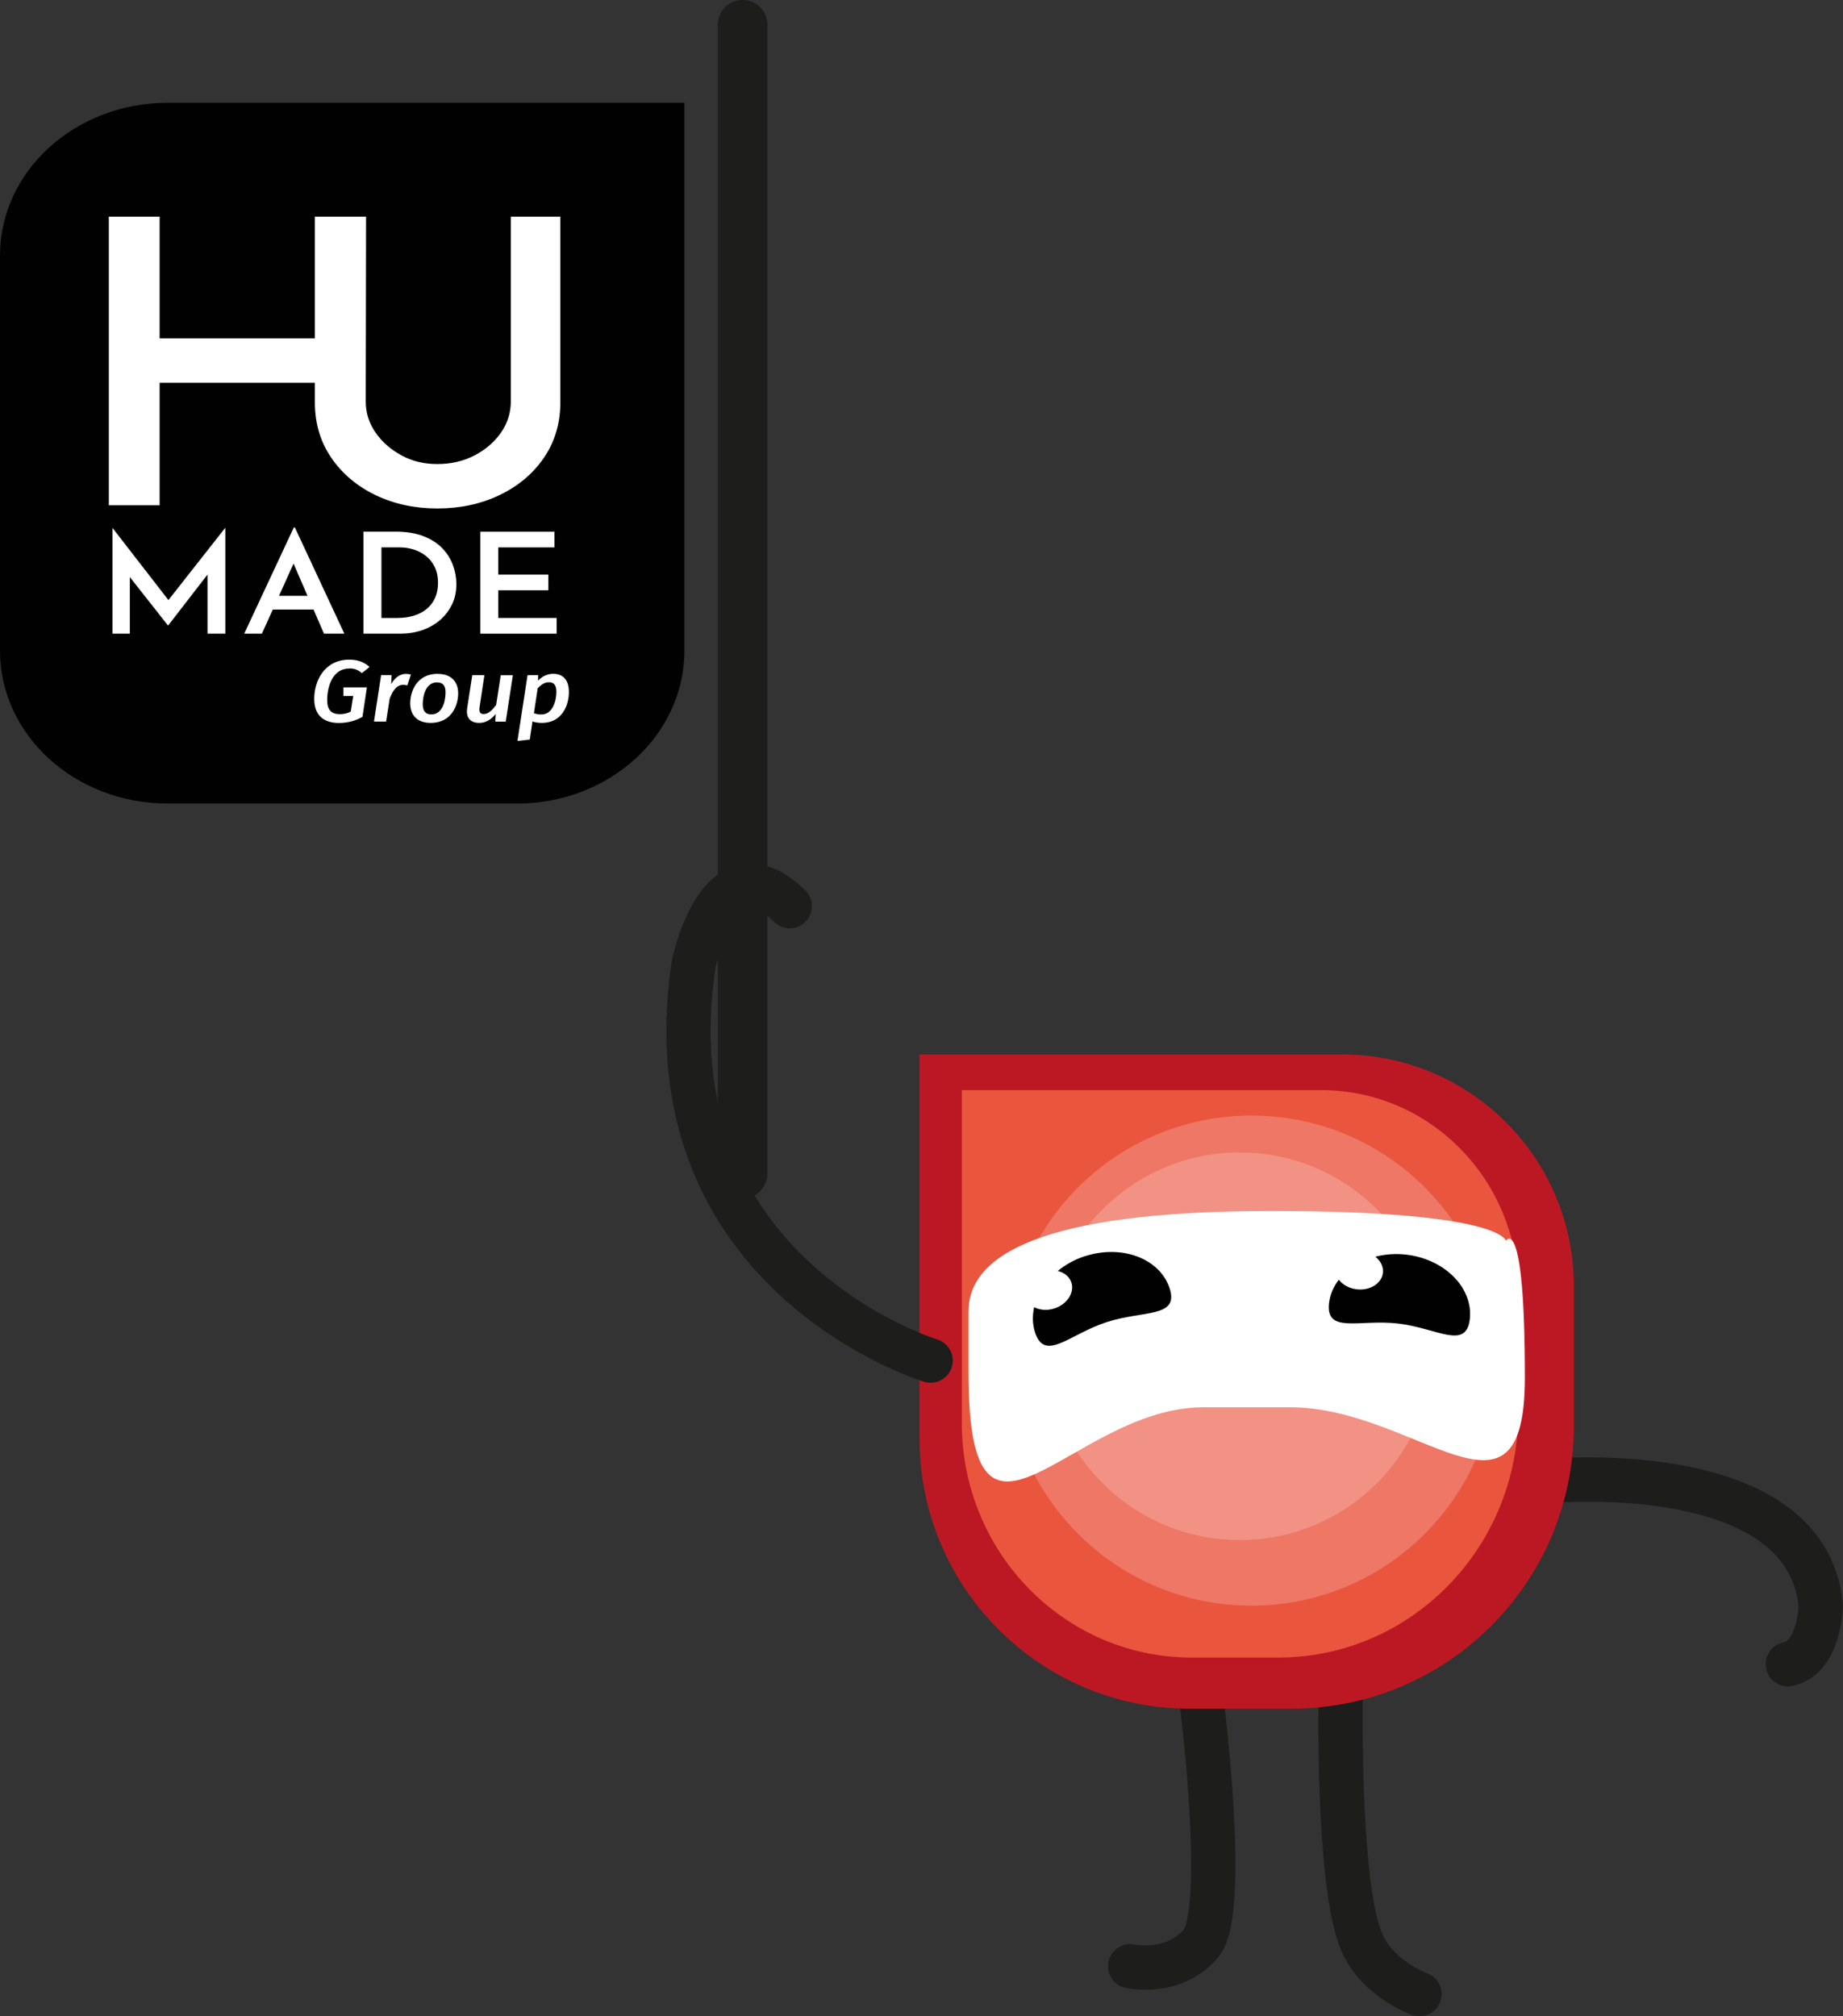 <?xml version="1.0" encoding="UTF-8"?><svg id="Calque_1" xmlns="http://www.w3.org/2000/svg" viewBox="0 0 288.74 315.92"><rect x="0" y="0" width="288.74" height="315.92" fill="#333333" stroke="none"/><defs><style>.cls-1{stroke-linejoin:round;stroke-width:6.94px;}.cls-1,.cls-2{fill:none;stroke:#1d1d1b;stroke-linecap:round;}.cls-2{stroke-miterlimit:10;stroke-width:7.77px;}.cls-3{fill:#010101;}.cls-4{fill:#ea553e;}.cls-5,.cls-6{fill:#fff;}.cls-7{fill:#bc1823;}.cls-6{opacity:.2;}</style></defs><path class="cls-3" d="m80.98,125.9H26.24c-14.49,0-26.24-10.72-26.24-23.94v-61.91c0-13.22,11.75-23.94,26.24-23.94h80.98v85.86c0,13.22-11.75,23.94-26.24,23.94"/><path class="cls-5" d="m78.22,77.59c2.93-1.39,5.25-3.33,6.98-5.84,1.72-2.51,2.59-5.41,2.59-8.73v-29.07h-7.76v28.94c0,1.78-.51,3.41-1.53,4.88-1.02,1.47-2.39,2.66-4.12,3.57-1.73.91-3.68,1.37-5.85,1.37s-3.97-.45-5.65-1.37c-1.68-.91-3.03-2.1-4.05-3.57-1.02-1.47-1.53-3.09-1.53-4.88l.05-28.94h-8.02v19.07h-24.32v-19.07h-7.96v45.22h7.96v-19.19h24.32v3.04c0,3.31.86,6.22,2.59,8.73,1.72,2.51,4.04,4.45,6.94,5.84,2.9,1.39,6.13,2.08,9.67,2.08s6.77-.69,9.7-2.08"/><polygon class="cls-5" points="17.62 99.29 17.62 82.74 17.64 82.74 27.08 94.92 25.87 94.68 35.26 82.74 35.3 82.74 35.3 99.29 32.51 99.29 32.51 88.51 32.68 89.81 26.35 98 26.31 98 19.86 89.81 20.34 88.62 20.34 99.29 17.62 99.29"/><path class="cls-5" d="m56.94,99.29v-15.99h4.98c1.73,0,3.21.24,4.44.72,1.23.48,2.21,1.12,2.96,1.91.75.79,1.3,1.67,1.65,2.65.35.97.53,1.95.53,2.93,0,1.2-.23,2.28-.7,3.23-.47.95-1.1,1.77-1.9,2.45-.8.68-1.73,1.2-2.79,1.56-1.06.36-2.17.54-3.32.54h-5.85Zm2.82-2.46h2.48c.95,0,1.81-.12,2.59-.36.78-.24,1.45-.59,2.01-1.05.56-.46,1-1.03,1.31-1.71.31-.68.47-1.47.47-2.36,0-1-.18-1.85-.54-2.56-.36-.71-.83-1.29-1.42-1.73-.59-.45-1.22-.77-1.91-.98-.69-.2-1.37-.31-2.05-.31h-2.94v11.07Z"/><polygon class="cls-5" points="75.25 83.31 86.87 83.31 86.87 85.77 78.06 85.77 78.06 90.03 85.91 90.03 85.91 92.49 78.06 92.49 78.06 96.83 87.21 96.83 87.21 99.29 75.25 99.29 75.25 83.31"/><path class="cls-5" d="m50.75,99.29h3.2l-7.75-16.64h-.17l-7.77,16.64h2.77l1.71-3.78h6.38l1.64,3.78Zm-7.04-5.93l2.28-5.05,2.19,5.05h-4.47Z"/><path class="cls-5" d="m54.7,104.73c.84,0,1.39.22,1.99.74l1.21-.96c-.75-.7-1.76-1.15-3.18-1.15-3.92,0-5.49,3.36-5.49,6.15,0,2.48,1.39,3.77,3.87,3.77,1.37,0,2.61-.34,3.69-.96l.69-4.62h-3.68v1.35h1.54l-.39,2.45c-.54.28-1.1.4-1.69.4-1.31,0-2-.62-2-2.2,0-2.15.86-4.95,3.44-4.95"/><path class="cls-5" d="m63.58,105.59c-.86,0-1.72.55-2.29,1.61l.06-1.42h-1.64l-1.12,7.28h1.9l.56-3.59c.5-1.29,1.1-2.16,2.11-2.16.26,0,.42.03.66.08l.56-1.69c-.26-.07-.5-.11-.8-.11"/><path class="cls-5" d="m68.57,105.58c-3.24,0-4.3,2.7-4.3,4.62s1.15,3.07,3.21,3.07c3.26,0,4.3-2.74,4.3-4.63s-1.15-3.05-3.21-3.05m-.98,6.35c-.89,0-1.36-.5-1.36-1.6,0-1.24.44-3.42,2.23-3.42.89,0,1.36.48,1.34,1.58,0,1.24-.42,3.44-2.22,3.44"/><path class="cls-5" d="m77.73,110.45c-.53.73-1.18,1.43-1.94,1.43-.54,0-.78-.26-.65-1.11l.75-4.98h-1.9l-.8,5.18c-.21,1.42.44,2.3,1.9,2.3,1.05,0,1.87-.55,2.58-1.4l-.08,1.2h1.64l1.12-7.27h-1.9l-.72,4.66Z"/><path class="cls-5" d="m86.69,105.58c-.77,0-1.57.25-2.4,1.06l.02-.85h-1.66l-1.58,10.3,1.93-.21.42-2.83c.41.12.86.22,1.48.22,3.15,0,4.23-2.76,4.23-4.84,0-1.82-.87-2.85-2.44-2.85m-1.85,6.37c-.48,0-.8-.07-1.19-.19l.59-3.92c.51-.54,1.07-.94,1.76-.94s1.17.36,1.17,1.5c0,1.49-.63,3.55-2.34,3.55"/><line class="cls-2" x1="116.34" y1="3.88" x2="116.34" y2="183.89"/><path class="cls-1" d="m188.15,265.65s4.36,33.74,0,38.86c-4.36,5.11-11.09,3.57-11.09,3.57"/><path class="cls-1" d="m210.05,265.65s-.56,28.16,3.02,38c2.3,6.32,9.32,8.8,9.32,8.8"/><path class="cls-1" d="m241.41,232.13s41.62-4.33,43.85,19.46c0,0-.15,8.15-5.16,9.17"/><path class="cls-7" d="m144.06,165.22h66.22c20.04,0,36.29,16.25,36.29,36.29v21.98c0,24.43-19.81,44.24-44.24,44.24h-15.94c-23.38,0-42.33-18.95-42.33-42.33v-60.17Z"/><path class="cls-4" d="m150.69,170.81h56.31c17.04,0,30.86,14.09,30.86,31.47v19.07c0,21.19-16.84,38.37-37.62,38.37h-13.55c-19.88,0-36-16.44-36-36.72v-52.19Z"/><circle class="cls-6" cx="196.06" cy="213.19" r="38.4"/><circle class="cls-6" cx="194.23" cy="210.94" r="30.37"/><path class="cls-5" d="m238.9,215.85c0,26.1-16.93,4.65-36.81,4.65h-13.55c-20.78,0-36.81,29.5-36.81-5.48v-9.53c0-8.69,11.09-15.74,47.38-15.74,36.28,0,36.81,4.67,36.81,4.67,0,0,2.98-4.67,2.98,21.43Z"/><path class="cls-1" d="m145.8,213.19s-44.31-13.45-37.15-61.98c0,0,3.98-20.01,15.08-9.23"/><path class="cls-3" d="m169.92,196.84c-1.61.53-3.01,1.33-4.2,2.3,1.01.25,1.83.88,2.13,1.81.52,1.59-.66,3.41-2.64,4.06-1.15.38-2.31.27-3.19-.19-.29,1.31-.28,2.66.14,3.96,1.54,4.67,5.33.32,11.15-1.6,5.82-1.91,11.46-.65,9.93-5.33-1.54-4.67-7.5-6.91-13.32-5Z"/><path class="cls-3" d="m220.26,196.58c-1.68-.19-3.29-.05-4.78.33.81.65,1.29,1.57,1.18,2.53-.19,1.66-2.03,2.82-4.1,2.58-1.2-.14-2.21-.72-2.81-1.51-.81,1.07-1.37,2.29-1.53,3.65-.56,4.89,4.71,2.52,10.8,3.22,6.09.7,10.68,4.21,11.25-.68.56-4.89-3.91-9.42-10-10.12Z"/></svg>